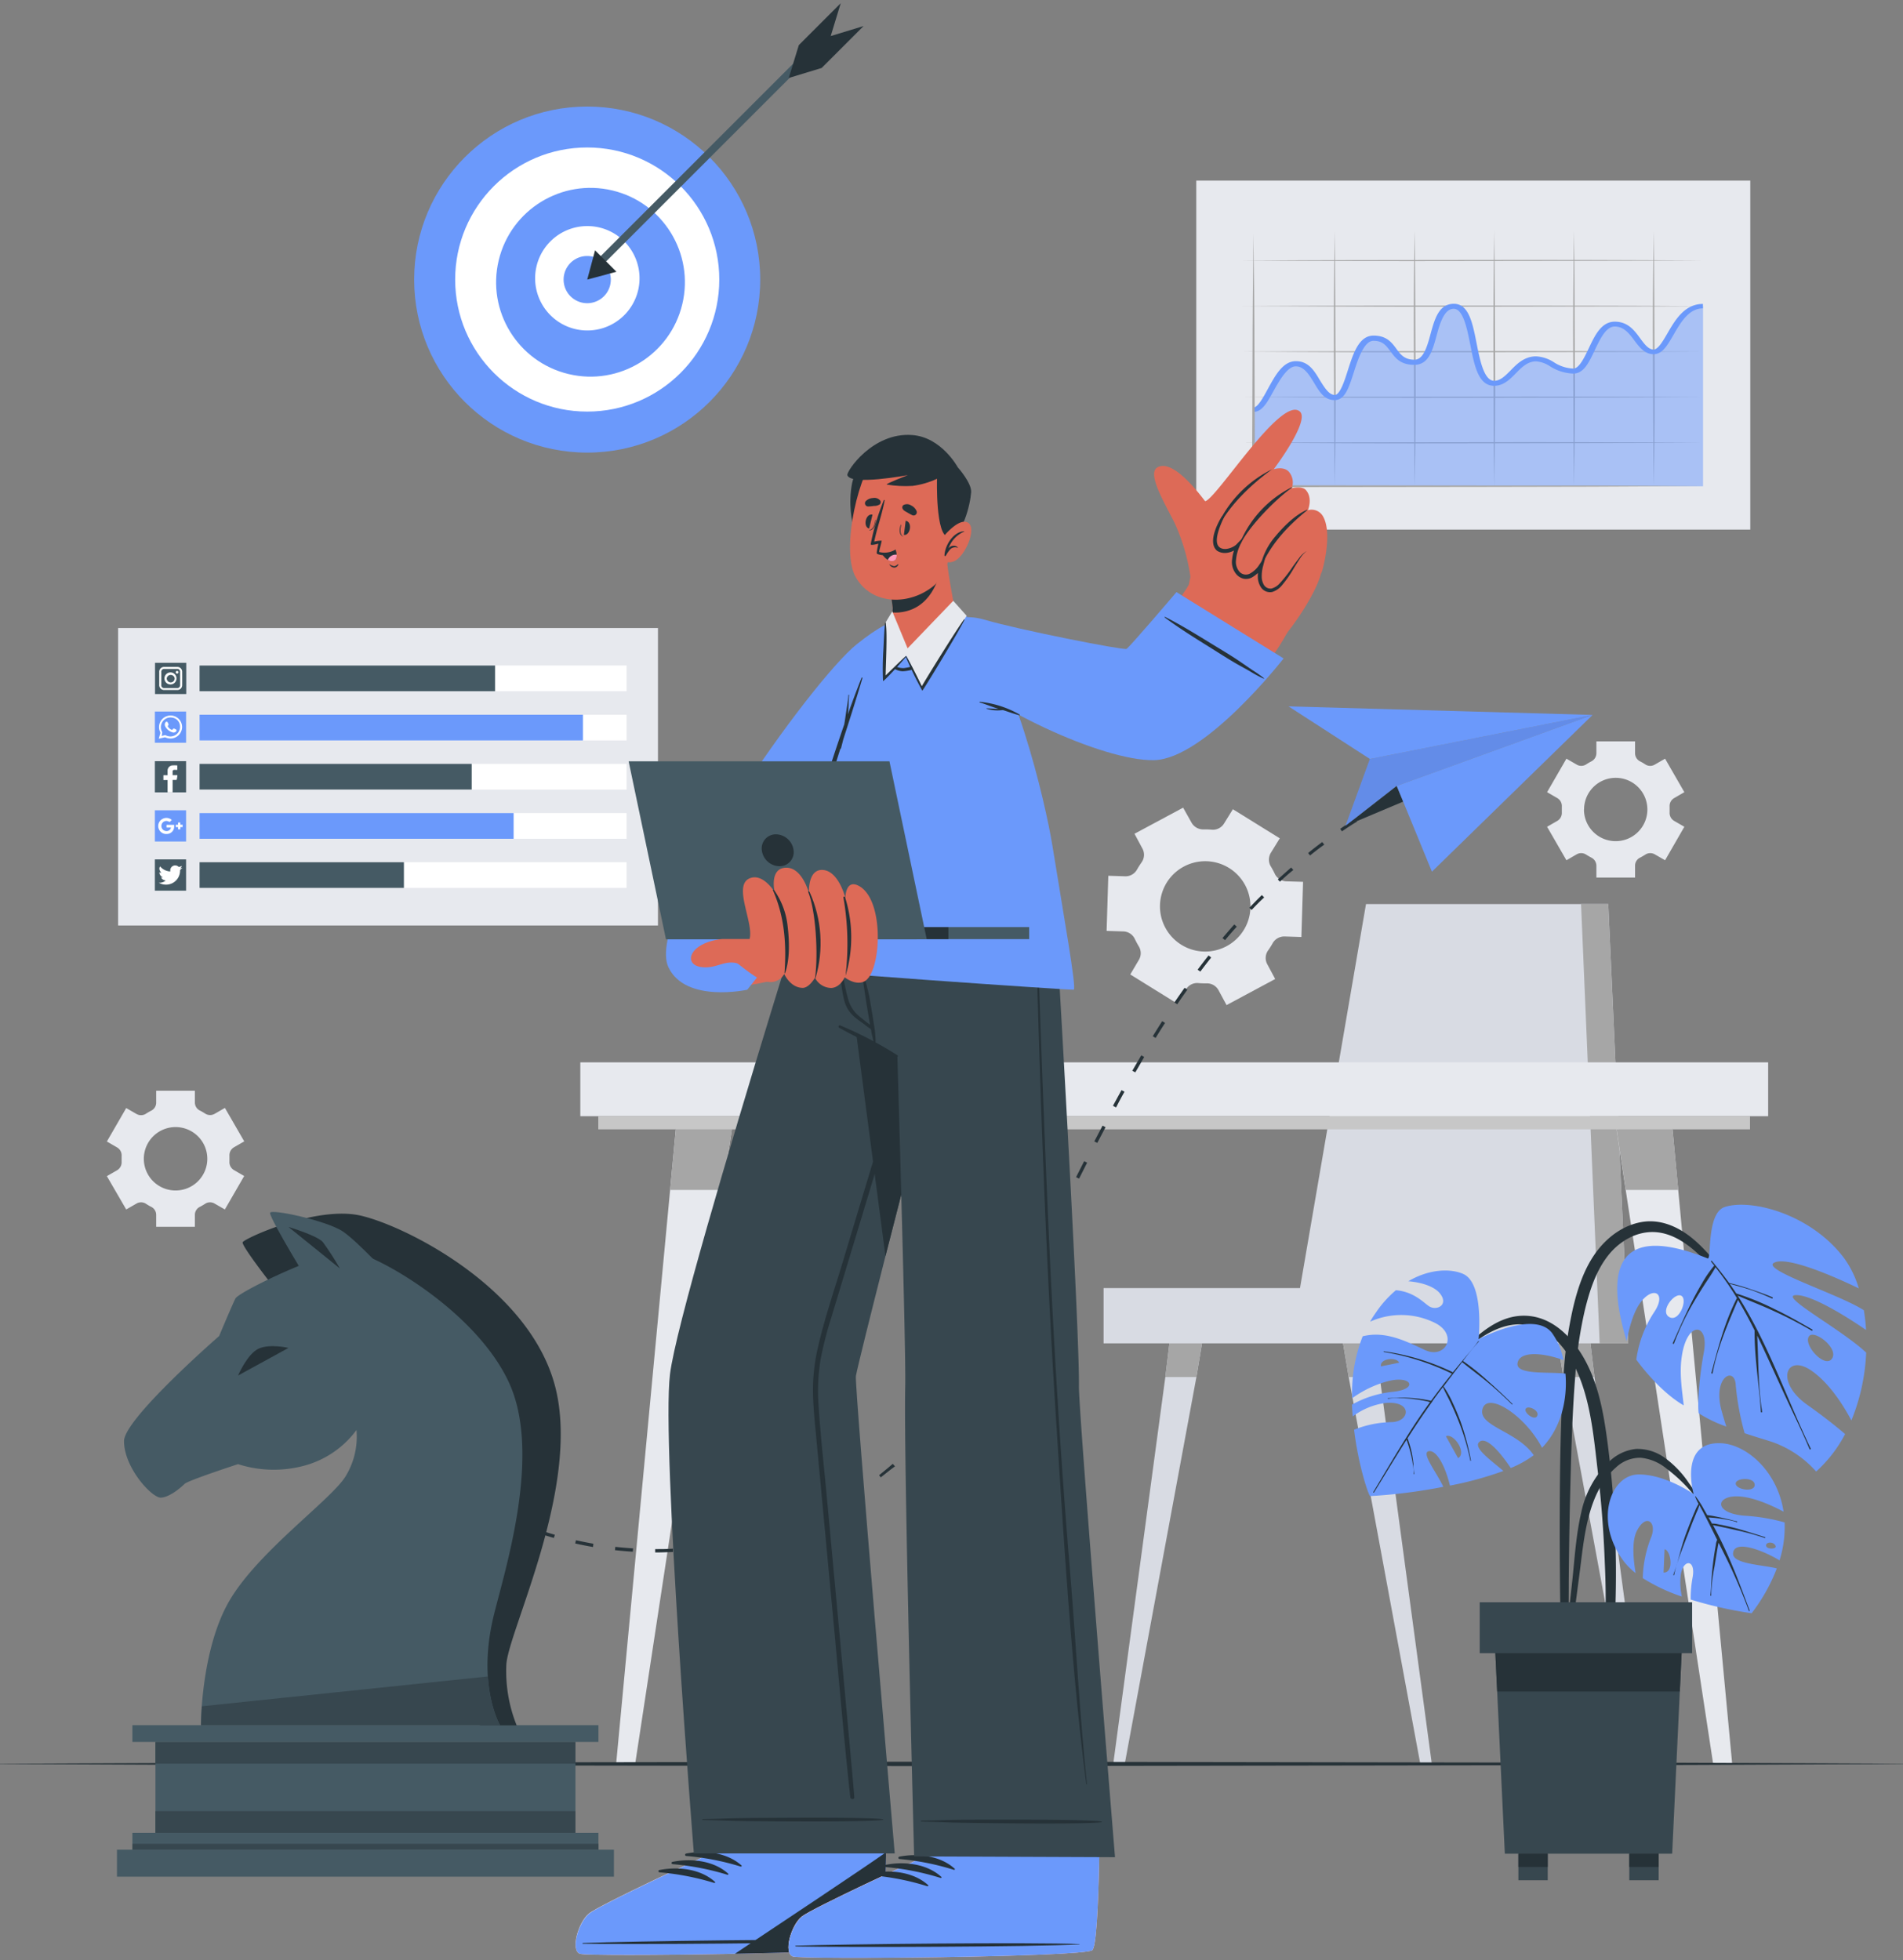 <svg xmlns="http://www.w3.org/2000/svg" width="232" height="239" viewBox="0 0 232 239"><rect x="0" y="0" width="232" height="239" fill="#808080" stroke="none"/><g><g><g><g><path fill="#d8dbe3" d="M147.144 160.16l-1.286 7.727-8.732 47.142h-1.406l6.348-47.142.939-7.727h4.137z"/></g><g><path fill="#a6a6a6" d="M143.01 160.16h4.137l-1.287 7.727h-3.79l.94-7.727z"/></g><g><path fill="#d8dbe3" d="M174.554 215.029h-1.406l-8.726-47.142-1.292-7.727h4.143l.934 7.727 6.347 47.142z"/></g><g><path fill="#a6a6a6" d="M167.273 160.16l.934 7.727h-3.785l-1.292-7.727h4.143z"/></g><g><path fill="#d8dbe3" d="M200.734 215.029h-1.406l-8.726-47.142-1.292-7.727h4.143l.934 7.727 6.347 47.142z"/></g><g><path fill="#a6a6a6" d="M194.387 167.887h-3.785l-1.292-7.727h4.143l.934 7.727z"/></g><g><path fill="#d8dbe3" d="M198.504 163.78H134.54v-6.738h23.946l8.047-46.822h29.533l2.438 53.56z"/></g><g><path fill="#a6a6a6" d="M198.506 163.78h-3.486l-2.27-53.56h3.318l2.438 53.56z"/></g><g><path fill="#e7e9ee" d="M142.067 113.102a5.501 5.501 0 0 1 2.261-7.453 5.521 5.521 0 0 1 7.466 2.256 5.501 5.501 0 0 1-2.26 7.453 5.514 5.514 0 0 1-7.467-2.256zm-4.274 5.703l5.718 3.546 1.086-1.749a1.59 1.59 0 0 1 1.504-.744c.331.027.668.038 1.004.033a1.591 1.591 0 0 1 1.45.836l.978 1.814 5.929-3.182-.972-1.814a1.59 1.59 0 0 1 .109-1.672c.196-.276.377-.563.543-.858a1.629 1.629 0 0 1 1.455-.842l2.058.065.206-6.727-2.063-.06a1.629 1.629 0 0 1-1.396-.94 8.361 8.361 0 0 0-.222-.44c-.082-.146-.158-.292-.245-.428a1.596 1.596 0 0 1 0-1.673l1.086-1.764-5.717-3.546-1.086 1.754c-.32.512-.903.799-1.504.738a10.235 10.235 0 0 0-1-.032 1.629 1.629 0 0 1-1.455-.831l-1.02-1.819-5.93 3.182.972 1.813a1.59 1.59 0 0 1-.109 1.673c-.19.277-.363.543-.543.852a1.596 1.596 0 0 1-1.45.847l-2.063-.065-.206 6.722 2.063.066c.602.026 1.138.39 1.385.939a11.6 11.6 0 0 0 .472.874 1.596 1.596 0 0 1 0 1.678z"/></g><g><path fill="#e7e9ee" d="M193.117 98.692a3.86 3.86 0 1 1 3.86 3.86 3.86 3.86 0 0 1-3.871-3.86zm-4.507 2.107l2.357 4.083 1.248-.722c.368-.21.822-.193 1.173.044.201.124.402.244.614.353.377.188.616.572.619.993v1.445h4.713v-1.445c-.004-.425.24-.813.624-.993.207-.11.413-.229.609-.353.35-.237.805-.253 1.172-.044l1.255.722 2.35-4.083-1.253-.722a1.124 1.124 0 0 1-.543-1.037v-.348-.347c-.03-.42.18-.822.543-1.037l1.254-.728-2.351-4.083-1.255.722c-.366.22-.827.205-1.178-.038a6.118 6.118 0 0 0-.608-.353 1.119 1.119 0 0 1-.619-.994V90.39h-4.713v1.444a1.119 1.119 0 0 1-.62.994 6.804 6.804 0 0 0-.607.353c-.35.24-.808.256-1.173.038l-1.254-.722-2.357 4.083 1.254.728c.362.215.572.616.543 1.037v.695c.028.42-.182.82-.543 1.037z"/></g><g><path fill="#e7e9ee" d="M17.534 141.282a3.87 3.87 0 0 1 6.604-2.74 3.864 3.864 0 0 1-2.74 6.6 3.865 3.865 0 0 1-3.864-3.86zm-4.504 2.112l2.357 4.062 1.248-.717c.366-.22.828-.205 1.179.038.195.125.396.245.608.353.382.182.624.57.619.994v1.444h4.718v-1.444a1.086 1.086 0 0 1 .62-.994c.211-.108.412-.228.608-.353a1.086 1.086 0 0 1 1.178-.038l1.249.717 2.356-4.078-1.254-.727a1.113 1.113 0 0 1-.543-1.038v-.347-.348c-.029-.42.181-.82.543-1.037l1.26-.727-2.357-4.078-1.254.722c-.368.21-.822.193-1.173-.043a6.805 6.805 0 0 0-.608-.353 1.086 1.086 0 0 1-.625-.978v-1.444h-4.718v1.444c.005.424-.237.812-.62.994a6.804 6.804 0 0 0-.607.353c-.351.236-.806.253-1.173.043l-1.254-.722-2.357 4.078 1.254.728c.363.215.573.616.543 1.037v.695a1.13 1.13 0 0 1-.543 1.042z"/></g><g><path fill="#e7e9ee" d="M89.221 137.69l-11.777 77.3H75.12l7.27-77.3h6.831z"/></g><g><path fill="#a6a6a6" d="M89.22 137.69l-1.124 7.385H81.7l.695-7.385h6.825z"/></g><g><path fill="#e7e9ee" d="M197.07 137.69l11.777 77.3h2.324l-7.27-77.3h-6.831z"/></g><g><path fill="#a6a6a6" d="M197.08 137.69l1.124 7.385h6.396l-.695-7.385h-6.825z"/></g><g><path fill="#e7e9ee" d="M70.75 129.52h144.81v6.565H70.75z"/></g><g><path fill="#c7c7c7" d="M72.94 136.08h140.41v1.607H72.94z"/></g></g><g><g><path fill="#263238" d="M-3.61 215.051l29.902-.13 29.903-.049 59.81-.092 59.81.092 29.902.044 29.902.135-29.902.13-29.903.05-59.81.092-59.81-.092-29.902-.05-29.902-.13z"/></g></g><g><g><path fill="#6b99fb" d="M71.585 55.18c11.65 0 21.095-9.445 21.095-21.095 0-11.65-9.445-21.095-21.095-21.095-11.65 0-21.095 9.445-21.095 21.095 0 11.65 9.445 21.095 21.095 21.095z"/></g><g><path fill="#fff" d="M71.59 50.18c8.891 0 16.1-7.209 16.1-16.1 0-8.892-7.209-16.1-16.1-16.1-8.892 0-16.1 7.208-16.1 16.1 0 8.891 7.208 16.1 16.1 16.1z"/></g><g transform="rotate(-76.59 72 34)"><path fill="#6b99fb" d="M71.596 45.592c6.354 0 11.506-5.152 11.506-11.506 0-6.355-5.152-11.506-11.506-11.506-6.355 0-11.506 5.151-11.506 11.506 0 6.354 5.151 11.506 11.506 11.506z"/></g><g transform="rotate(-77.08 71.5 34)"><path fill="#fff" d="M71.594 40.448a6.364 6.364 0 1 0 0-12.728 6.364 6.364 0 0 0 0 12.728z"/></g><g><path fill="#6b99fb" d="M74.466 34.088a2.878 2.878 0 1 1-5.756 0 2.878 2.878 0 0 1 5.756 0z"/></g><g transform="rotate(-45 86.5 18.5)"><path fill="#455a64" d="M67.82 18.118h38.552v.924H67.82z"/></g><g><path fill="#263238" d="M75.152 33.132l-3.562.955.956-3.567 2.606 2.612z"/></g><g><path fill="#263238" d="M105.282 3.176l-5.11 5.109-4.012 1.222 1.227-4.008 5.11-5.109-1.222 4.007 4.007-1.221z"/></g></g><g><g><path fill="#263238" d="M37.877 157.706c0-.37-.038-.739-.038-1.086h.407c0 .353 0 .711.038 1.086z"/></g><g><path fill="#263238" d="M167.714 98.733l-.213-.347a51.456 51.456 0 0 1 1.898-1.086l.197.353c-.638.315-1.271.679-1.893 1.048zm-4.093 2.65l-.236-.331a70.932 70.932 0 0 1 1.826-1.222l.225.342c-.62.359-1.228.771-1.826 1.179zm-3.888 2.938l-.257-.315c.546-.462 1.146-.912 1.72-1.347l.25.32c-.578.402-1.157.853-1.724 1.31zm-3.672 3.193l-.282-.296c.543-.492 1.086-.978 1.629-1.453l.266.303c-.565.442-1.103.928-1.624 1.414zm-3.451 3.448l-.3-.28a51.654 51.654 0 0 1 1.523-1.556l.289.286c-.524.476-1.027.994-1.523 1.518zm-3.256 3.665l-.319-.26c.473-.544.95-1.114 1.434-1.657l.308.266a53.77 53.77 0 0 0-1.407 1.618zm-3.015 3.833l-.333-.239c.437-.58.88-1.162 1.333-1.732l.322.25a65.34 65.34 0 0 0-1.306 1.689zm-2.818 3.981l-.344-.227c.41-.6.825-1.194 1.246-1.788l.333.238c-.404.556-.814 1.15-1.218 1.745zm-2.635 4.11l-.348-.218c.38-.613.76-1.227 1.151-1.835l.348.217a74.69 74.69 0 0 0-1.135 1.803zm-2.479 4.192l-.36-.201c.36-.63.726-1.255 1.093-1.88l.355.207c-.35.592-.689 1.217-1.072 1.841zm-2.362 4.267l-.36-.195c.344-.635.694-1.27 1.044-1.906l.36.196a46.602 46.602 0 0 0-1 1.867zm-2.275 4.334l-.36-.183 1.006-1.924.366.189zm-2.217 4.354l-.364-.184.983-1.944.363.184zm-2.17 4.367l-.366-.179.98-1.94.366.184zm-2.204 4.386l-.36-.184c.327-.647.655-1.293.99-1.939l.366.18zm-2.259 4.344l-.36-.195c.342-.638.681-1.278 1.017-1.923l.366.19c-.339.625-.678 1.282-1.023 1.906zm-2.356 4.295l-.361-.2c.36-.63.716-1.26 1.093-1.896l.361.196a64.66 64.66 0 0 0-1.093 1.878zm-83.697 1.472a21.81 21.81 0 0 1-.587-2.113l.4-.087c.154.68.346 1.374.55 2.075zm80.833 2.497c.388-.608.765-1.227 1.142-1.851l.35.211a105.64 105.64 0 0 1-1.142 1.857zm-78.86 1.998a28.53 28.53 0 0 1-.985-1.96l.372-.168c.295.64.618 1.292.968 1.933zm76.15 2.064a69.01 69.01 0 0 0 1.241-1.781l.344.222c-.399.609-.825 1.206-1.246 1.798zm-73.495 2.084a39.6 39.6 0 0 1-1.262-1.8l.344-.224c.393.594.814 1.195 1.251 1.778zm70.843 2.043l-.312-.261c.46-.543.918-1.113 1.36-1.689l.323.25a53.333 53.333 0 0 1-1.371 1.7zm-67.667 1.7c-.502-.544-.999-1.087-1.474-1.63l.311-.266c.47.543.961 1.086 1.458 1.629zm64.36 1.917l.013-.014.052.052zm-.224-.249a51.46 51.46 0 0 0 1.506-1.55l.3.27c-.562.498-1.066 1.023-1.569 1.515zm-60.49 1.736c-.543-.473-1.086-.956-1.629-1.445l.277-.298c.543.483 1.086.966 1.629 1.428zm57.043 1.78l.022-.016.043.055zm-.186-.276c.546-.446 1.125-.913 1.665-1.39l.273.31c-.604.433-1.165.9-1.73 1.34zm-52.95 1.45a47.935 47.935 0 0 1-1.795-1.26l.246-.326c.545.423 1.173.847 1.779 1.249zm49.102 1.628l.01-.006.028.044zm-.175-.31c.617-.368 1.233-.765 1.833-1.172l.23.337c-.64.372-1.26.766-1.877 1.139zm-44.719 1.217a36.145 36.145 0 0 1-1.909-1.086l.207-.347c.617.363 1.255.722 1.899 1.086zm40.534 1.341l.018-.007.02.045zm-.126-.336a30.783 30.783 0 0 0 1.964-.918l.185.364c-.68.285-1.34.597-2.005.883zm-35.955 1.075a31.136 31.136 0 0 1-2.013-.864l.17-.374c.654.304 1.33.592 1.995.863zm31.487 1.004l.023-.007.015.045zm-.087-.347a58.17 58.17 0 0 0 2.056-.717l.142.38c-.723.22-1.413.456-2.088.677zm-26.758.928c-.698-.2-1.402-.418-2.094-.651l.13-.386c.688.234 1.386.45 2.079.646zm22.105.68l.029-.006.01.043zm-.05-.36a57.017 57.017 0 0 0 2.117-.504l.104.39c-.732.167-1.443.338-2.142.468zm-17.286.783a52.725 52.725 0 0 1-2.172-.43l.092-.396c.706.158 1.417.299 2.123.424zm12.488.401l-.044-.407a49.154 49.154 0 0 0 2.164-.282l.06.402c-.723.097-1.457.19-2.18.271zm-7.64.169a48.103 48.103 0 0 1-2.172-.185l.044-.407c.71.081 1.438.141 2.171.19zm2.802.092h-.071v-.407h.076c.684 0 1.39 0 2.09-.055v.408c-.69.021-1.4.054-2.095.054z"/></g><g><path fill="#263238" d="M172.085 96.287l-.185-.364.977-.483.18.364z"/></g><g><path fill="#6b99fb" d="M167.006 92.53l-2.976 8.167 6.25-4.876 23.88-8.661-27.154 5.37z"/></g><g opacity=".1"><path fill="#17153e" d="M167.006 92.53l-2.976 8.167 6.25-4.876 23.88-8.661-27.154 5.37z"/></g><g><path fill="#263238" d="M171.078 97.726l-7.048 2.97 6.25-4.876.798 1.906z"/></g><g><path fill="#6b99fb" d="M170.28 95.82l23.88-8.66-19.59 19.113-4.29-10.452z"/></g><g><path fill="#6b99fb" d="M167.01 92.533l-9.92-6.413 37.075 1.043-27.155 5.37z"/></g></g><g><g><path fill="#455a64" d="M16.14 210.33h56.818v2.047H16.14z"/></g><g><path fill="#455a64" d="M16.14 223.46h56.818v2.047H16.14z"/></g><g><path fill="#37474f" d="M16.14 224.79h56.818v.711H16.14z"/></g><g><path fill="#455a64" d="M14.26 225.51h60.586v3.29H14.26z"/></g><g><path fill="#455a64" d="M18.95 212.38h51.204v11.077H18.95z"/></g><g><path fill="#37474f" d="M18.95 212.38h51.204v2.65H18.95z"/></g><g><path fill="#37474f" d="M18.95 220.81h51.204v2.65H18.95z"/></g><g><path fill="#263238" d="M32.923 156.344s-3.475-4.453-3.34-4.887c.137-.435 8.938-4.48 14.357-3.258 5.42 1.222 20.764 8.845 23.789 21.035 3.024 12.19-5.778 29.658-6 33.72a17.745 17.745 0 0 0 1.26 7.406h-4.47s-2.389-4.561-.9-11.403c1.487-6.841 5.37-19.726 3.654-26.769-1.716-7.042-13.358-16.43-16.833-17.696-3.475-1.265-11.517 1.852-11.517 1.852z"/></g><g><path fill="#455a64" d="M60.959 210.336H24.492s0-9.448 3.61-15.404c3.612-5.957 12.272-12.098 14.02-14.927a9.23 9.23 0 0 0 1.336-5.658 11.69 11.69 0 0 1-6.695 4.431 14.259 14.259 0 0 1-7.743-.272s-6.097 1.988-6.515 2.406c-.418.418-1.803 1.629-2.89 1.678-1.085.049-4.495-3.638-4.495-6.896 0-2.715 11.593-12.804 11.593-12.804s1.564-3.736 1.987-4.577c.424-.842 11.131-5.973 13.96-5.778 2.83.196 15.253 7.06 19.385 16.013 3.97 8.606-.32 22.306-1.808 28.235-2.167 8.71.722 13.553.722 13.553z"/></g><g><path fill="#263238" d="M29.02 167.704l6.147-3.366s-2.254-.543-3.633.086c-1.38.63-2.514 3.28-2.514 3.28z"/></g><g><path fill="#455a64" d="M38.03 157.005s-5.028-8.199-5.11-9.116c-.049-.587 6.994.95 8.889 2.258 1.895 1.309 5.555 5.332 5.555 5.332z"/></g><g><path fill="#263238" d="M35.17 149.59s3.502 1.043 4.192 1.846c.75 1.03 1.44 2.1 2.069 3.21"/></g><g><path fill="#37474f" d="M24.603 208.028l34.882-3.638c.244 3.866 1.482 5.946 1.482 5.946H24.5z"/></g></g><g><g><path fill="#e7e9ee" d="M145.84 22.02h67.542v42.548H145.84z"/></g><g><path fill="#a6a6a6" d="M151.4 31.76c9.372-.06 18.744-.043 28.11-.065 9.367-.021 18.744 0 28.11.066-9.366.06-18.738.043-28.11.065-9.372.021-18.738.01-28.11-.065z"/></g><g><path fill="#a6a6a6" d="M151.4 37.309c9.372-.049 18.744-.049 28.127-.049s18.744 0 28.11.065c-9.366.06-18.738.044-28.11.07-9.372.028-18.755-.026-28.127-.086z"/></g><g><path fill="#a6a6a6" d="M151.4 42.868c9.372-.06 18.744-.043 28.11-.065 9.367-.021 18.744 0 28.11.065-9.366.06-18.738.044-28.11.071-9.372.027-18.738-.01-28.11-.07z"/></g><g><path fill="#a6a6a6" d="M151.4 48.418c9.372-.06 18.744-.043 28.11-.065 9.367-.022 18.744 0 28.11.065-9.366.06-18.738.044-28.11.07-9.372.028-18.738-.01-28.11-.07z"/></g><g><path fill="#a6a6a6" d="M151.4 53.978c9.372-.06 18.744-.043 28.11-.065 9.367-.021 18.744 0 28.11.065-9.366.06-18.738.044-28.11.071-9.372.027-18.738-.01-28.11-.07z"/></g><g><path fill="#a6a6a6" d="M162.723 28.15c.082 5.19.06 10.382.092 15.573.033 5.19 0 10.376-.092 15.567-.081-5.19-.065-10.382-.098-15.567-.032-5.186.017-10.382.098-15.573z"/></g><g><path fill="#a6a6a6" d="M172.47 28.15c.087 5.19.065 10.382.098 15.573.032 5.19 0 10.376-.098 15.567-.081-5.19-.06-10.382-.092-15.567a572.775 572.775 0 0 1 .092-15.573z"/></g><g><path fill="#a6a6a6" d="M182.17 28.15c.08 5.19.06 10.382.097 15.573.038 5.19 0 10.376-.098 15.567-.081-5.19-.065-10.382-.097-15.567-.033-5.186.016-10.382.097-15.573z"/></g><g><path fill="#a6a6a6" d="M191.888 28.15c.087 5.19.065 10.382.098 15.573.032 5.19 0 10.376-.098 15.567-.081-5.19-.06-10.382-.092-15.567-.033-5.186.01-10.382.092-15.573z"/></g><g><path fill="#a6a6a6" d="M201.61 28.15c.082 5.19.06 10.382.098 15.573.038 5.19 0 10.376-.098 15.567-.081-5.19-.06-10.382-.097-15.567-.038-5.186.016-10.382.097-15.573z"/></g><g opacity=".5"><path fill="#6b99fb" d="M152.82 49.945c1.716 0 2.715-5.641 5.17-5.641 2.454 0 2.687 4.115 4.734 4.115s1.982-7.232 4.735-7.232 2.107 2.937 4.985 2.937c2.877 0 1.791-6.814 4.8-6.814 3.008 0 1.791 9.388 4.924 9.388 1.982 0 2.748-2.98 5.115-2.98 1.57 0 2.493 1.487 4.54 1.487s2.497-5.734 5.055-5.734c2.557 0 2.85 3.394 4.735 3.394 1.884 0 2.557-5.555 6.01-5.555v21.975H152.82z"/></g><g><path fill="#6b99fb" d="M152.82 50.218v-.543c.543 0 1.233-1.32 1.76-2.28.895-1.63 1.824-3.361 3.41-3.361 1.585 0 2.28 1.249 2.942 2.356.543.864 1.086 1.76 1.792 1.76.64 0 1.195-1.738 1.596-3.003.668-2.08 1.352-4.23 3.139-4.23 1.59 0 2.215.847 2.764 1.59.548.745.999 1.347 2.22 1.347 1.087 0 1.543-1.59 1.96-3.133.495-1.808 1.005-3.681 2.84-3.681 1.836 0 2.287 2.357 2.78 4.854.402 2.02.897 4.534 2.145 4.534.744 0 1.358-.624 2.004-1.276.782-.803 1.678-1.705 3.111-1.705a4.43 4.43 0 0 1 2.172.728 4.68 4.68 0 0 0 2.351.76c.712 0 1.358-1.363 1.88-2.46.765-1.629 1.558-3.258 3.176-3.258s2.405 1.086 3.106 2.042c.51.695.993 1.352 1.628 1.352.543 0 1.157-1.053 1.695-1.987.923-1.591 2.074-3.568 4.316-3.568v.543c-1.726 0-2.715 1.716-3.605 3.258-.755 1.298-1.347 2.324-2.406 2.324-1.058 0-1.688-.798-2.313-1.629-.624-.83-1.276-1.743-2.421-1.743-1.086 0-1.798 1.542-2.45 2.905-.716 1.52-1.34 2.83-2.606 2.83a5.571 5.571 0 0 1-2.823-.875c-.51-.35-1.1-.56-1.716-.614-1.032 0-1.77.744-2.481 1.472-.712.727-1.488 1.51-2.634 1.51-1.917 0-2.4-2.433-2.905-5.002-.385-1.954-.869-4.387-2.02-4.387-1.15 0-1.672 1.721-2.085 3.258-.5 1.835-.972 3.573-2.715 3.573-1.743 0-2.33-.874-2.9-1.629-.57-.755-.96-1.298-2.084-1.298s-1.847 2.112-2.384 3.801c-.614 1.917-1.086 3.426-2.351 3.426s-1.846-1.015-2.498-2.09c-.603-.994-1.222-2.025-2.237-2.025-1.015 0-1.966 1.672-2.715 3.013-.76 1.38-1.39 2.541-2.438 2.541z"/></g><g><path fill="#a6a6a6" d="M152.82 28.48c.059 5.137.113 10.268.119 15.405l.06 15.399-.18-.125 27.405.032h13.7l13.699.07-13.7.071-13.7.028-27.404.032h-.179v-.13l.06-15.4c.005-5.114.054-10.245.12-15.382z"/></g></g><g><g><path fill="#e7e9ee" d="M14.4 76.57h65.815v36.266H14.4z"/></g><g><path fill="#fff" d="M24.33 81.14h52.056v3.133H24.33z"/></g><g><path fill="#455a64" d="M24.33 81.14h36.027v3.133H24.33z"/></g><g><path fill="#fff" d="M24.33 87.14h52.056v3.133H24.33z"/></g><g><path fill="#6b99fb" d="M24.33 87.14h46.735v3.133H24.33z"/></g><g><path fill="#fff" d="M24.33 93.13h52.056v3.133H24.33z"/></g><g><path fill="#455a64" d="M24.33 93.13h33.176v3.133H24.33z"/></g><g><path fill="#fff" d="M24.33 99.13h52.056v3.133H24.33z"/></g><g><path fill="#6b99fb" d="M24.33 99.13h38.286v3.133H24.33z"/></g><g><path fill="#fff" d="M24.33 105.12h52.056v3.133H24.33z"/></g><g><path fill="#455a64" d="M24.33 105.12h24.912v3.133H24.33z"/></g><g><path fill="#455a64" d="M18.88 92.8h3.806v3.806H18.88z"/></g><g><path fill="#fff" d="M20.43 95.101h-.51v-.586h.51V94.4v-.462a.64.64 0 0 1 .543-.619c.214-.013.428-.013.641 0v.543h-.206a1.255 1.255 0 0 0-.201 0 .185.185 0 0 0-.163.185v.461h.58c0 .19-.048.37-.075.543 0 0-.049.038-.07.038h-.435v1.504h-.614z"/></g><g><path fill="#6b99fb" d="M18.88 98.79h3.806v3.806H18.88z"/></g><g><path fill="#fff" d="M20.844 100.895h-.543v-.331h.934v.195a.901.901 0 0 1-.874.918.977.977 0 0 1-.543-1.841 1 1 0 0 1 1.124.13c-.076.076-.152.158-.228.228-.076.07-.044 0-.065 0a1.96 1.96 0 0 0-.25-.092.597.597 0 0 0-.711.483.608.608 0 0 0 .483.722.543.543 0 0 0 .673-.412z"/></g><g><path fill="#fff" d="M22.26 100.551v.283h-.27v.277h-.283v-.272h-.277v-.282h.277v-.277h.277v.271z"/></g><g><path fill="#455a64" d="M18.88 104.78h3.806v3.806H18.88z"/></g><g><path fill="#fff" d="M19.35 107.626c.304.012.603-.08.847-.26-.353-.104-.494-.212-.543-.413h.234a.635.635 0 0 1-.457-.592l.24.06c-.256-.315-.305-.543-.153-.793.309.37.757.594 1.238.619a.543.543 0 0 0 0-.098.603.603 0 0 1 .994-.494.136.136 0 0 0 .136.027l.293-.109a.592.592 0 0 1-.234.294l.294-.076c-.076.076-.147.152-.228.222a.163.163 0 0 0-.06.13 1.705 1.705 0 0 1-1.548 1.706 1.77 1.77 0 0 1-1.01-.207z"/></g><g><path fill="#455a64" d="M18.9 80.81h3.806v3.806H18.9z"/></g><g><path fill="#fff" d="M21.864 83.785a.336.336 0 0 1-.275.099h-1.552a.336.336 0 0 1-.375-.377v-1.57a.344.344 0 0 1 .374-.382h1.548a.341.341 0 0 1 .375.376v.791c0 .245.005.535 0 .785a.339.339 0 0 1-.095.278zm.344-1.839a.586.586 0 0 0-.613-.635h-1.57a.586.586 0 0 0-.613.619V83.477a.597.597 0 0 0 .625.646h1.552a.592.592 0 0 0 .62-.63c.003-.524.003-1.04 0-1.547z"/></g><g><path fill="#fff" d="M20.805 83.198a.49.49 0 0 1-.478-.485.49.49 0 0 1 .972 0 .492.492 0 0 1-.505.485zm0-1.218a.733.733 0 1 0-.044 1.466.733.733 0 0 0 .044-1.466z"/></g><g><path fill="#fff" d="M21.76 81.956a.168.168 0 0 1-.337 0 .168.168 0 0 1 .18-.157.163.163 0 0 1 .157.157z"/></g><g><path fill="#6b99fb" d="M18.88 86.75h3.806v3.806H18.88z"/></g><g><path fill="#fff" d="M19.692 89.732l.012-.003-.001.003zm.012-.003c.028-.119.05-.24.064-.36a.196.196 0 0 0 0-.136 1.178 1.178 0 0 1 1.287-1.733c.46.085.815.455.88.918a1.173 1.173 0 0 1-1.173 1.368 1.308 1.308 0 0 1-.57-.146.152.152 0 0 0-.12 0c-.116.021-.232.058-.368.09zm.33.177a.195.195 0 0 1 .136 0c.22.097.46.142.7.13a1.423 1.423 0 0 0 1.33-1.357 1.406 1.406 0 1 0-2.67.58.272.272 0 0 1 0 .185c-.06.201-.115.402-.18.62z"/></g><g><path fill="#fff" d="M20.171 88.076c.098-.13.223-.109.294.038.022.044.04.089.054.136.05.072.032.17-.038.222a.092.092 0 0 0 0 .136c.105.16.254.286.429.364a.098.098 0 0 0 .13-.033c.125-.146.125-.146.299-.065l.06.033a.157.157 0 0 1 .043.288.386.386 0 0 1-.39.097 1.439 1.439 0 0 1-.859-.651.543.543 0 0 1-.103-.315.456.456 0 0 1 .081-.25z"/></g></g><g><g><path fill="#dd6a57" d="M70.724 238.204c1.189.385 35.201-.06 36.483-.896.494-.31.717-5.272.82-11.272v-.185c0-1.238.038-2.514.038-3.8v-.544l-1.63-17.647-22.75.228 2.242 17.479v.695l.136 3.616v.37s-12.945 5.972-14.259 7.058c-1.314 1.086-2.275 4.518-1.08 4.898z"/></g><g><path fill="#e7e9ee" d="M70.719 238.207c1.19.385 35.202-.06 36.483-.896.494-.31.717-5.272.82-11.272v-.185c0-1.238.038-2.514.038-3.801v-.543l-22.16.06v.695l.137 3.616v.37s-12.945 5.972-14.26 7.058c-1.313 1.086-2.253 4.518-1.058 4.898z"/></g><g><path fill="#6b99fb" d="M70.716 238.198c.614.2 9.855.179 18.885 0a512.63 512.63 0 0 0 5.343-.125c6.44-.174 11.767-.44 12.26-.76.495-.32.712-5.132.81-11.023v-.25-.19h-.027l-21.915.038v.375s-12.94 5.973-14.254 7.058c-1.314 1.086-2.291 4.496-1.102 4.877z"/></g><g><path fill="#263238" d="M71.094 236.886c5.728-.217 28.865-.543 34.544-.32.05 0 .05.032 0 .038-5.674.337-28.81.478-34.544.375-.125 0-.125-.087 0-.093z"/></g><g><path fill="#263238" d="M83.634 225.988c2.248-.45 5.011-.136 6.76 1.444.065.065 0 .158-.098.136a31.406 31.406 0 0 0-6.651-1.292.147.147 0 0 1-.011-.288z"/></g><g><path fill="#263238" d="M82.016 226.989c2.253-.451 5.017-.142 6.76 1.444.065.06 0 .157-.092.136a31.895 31.895 0 0 0-6.652-1.293.144.144 0 1 1-.016-.287z"/></g><g><path fill="#263238" d="M80.406 227.989c2.248-.451 5.012-.142 6.755 1.444.07.06 0 .152-.093.13a32.102 32.102 0 0 0-6.651-1.292.141.141 0 1 1-.011-.282z"/></g><g><path fill="#263238" d="M89.6 238.198c1.819-.033 3.622-.077 5.343-.125 6.44-.174 11.766-.44 12.26-.76.495-.32.712-5.132.81-11.023v-.25-.19h-.027c-2.992 2.107-13.575 9.15-18.386 12.348z"/></g><g><path fill="#37474f" d="M84.59 225.97h24.489s-4.93-57.21-4.735-58.208c.244-1.276 1.689-7.06 3.61-14.634.609-2.367 1.255-4.887 1.934-7.537 1.824-7.118 3.839-14.894 5.592-21.665 2.634-10.137 4.686-18.016 4.686-18.016H99.408s-2.41 7.667-5.468 17.658c-4.968 16.219-11.603 38.552-12.26 43.982-1.06 8.731 2.91 58.42 2.91 58.42z"/></g><g><path fill="#263238" d="M85.664 221.782c3.741-.076 2.666-.108 6.408-.14 1.835 0 13.862-.126 15.572.157a.038.038 0 1 1 0 .076c-1.71.282-13.737.179-15.572.162-3.742-.038-2.667-.065-6.408-.146a.054.054 0 1 1 0-.109z"/></g><g><path fill="#263238" d="M99.713 164.29c.803-3.54 2.003-7.01 3.046-10.485a5886.405 5886.405 0 0 1 6.407-21.176c1.086-3.53 2.172-7.056 3.258-10.578.547-1.78 1.09-3.56 1.629-5.337.543-1.738 1.167-3.46 1.656-5.213.201-.717.31-.326.054.581-.543 1.83-1.026 3.654-1.558 5.479-1.053 3.62-2.114 7.227-3.182 10.821-2.11 7.16-4.251 14.324-6.423 21.492l-3.258 10.778a44.15 44.15 0 0 0-1.325 5.213 24.266 24.266 0 0 0-.217 5.576c.239 3.747.673 7.488 1.015 11.23l1.043 11.24c.69 7.452 1.375 14.91 2.052 22.37.087.945.168 1.89.239 2.835.027.314-.456.293-.489 0-.803-7.374-1.422-14.77-2.117-22.154-.695-7.385-1.374-14.694-2.064-22.046-.174-1.84-.369-3.692-.369-5.543.011-1.712.214-3.416.603-5.083z"/></g><g><path fill="#263238" d="M101.76 105.91c1.444 11.148 4.192 32.036 6.19 47.24 4.686-18.375 12.212-47.24 12.212-47.24z"/></g><g><path fill="#dd6a57" d="M96.66 238.533c1.194.39 35.202.07 36.488-.76.495-.31.739-5.267.858-11.267v-.19c.028-1.238.05-2.51.055-3.801v-.543c.081-8.656-.543-17.642-.543-17.642l-22.23.147.619 17.478v.69l.125 3.622v.369s-12.961 5.973-14.28 7.01c-1.32 1.037-2.281 4.49-1.092 4.887z"/></g><g><path fill="#e7e9ee" d="M96.66 238.531c1.194.391 35.202.07 36.488-.76.495-.31.739-5.267.858-11.267v-.19c.028-1.238.05-2.509.055-3.801v-.543h-22.154v.69l.125 3.621v.37s-12.961 5.972-14.28 7.01c-1.32 1.037-2.281 4.474-1.092 4.87z"/></g><g><path fill="#6b99fb" d="M96.663 238.535c1.195.391 35.202.07 36.489-.76.494-.31.738-5.267.858-11.267v-.19l-21.948-.038v.37s-12.96 5.972-14.28 7.01c-1.32 1.036-2.308 4.479-1.119 4.875z"/></g><g><path fill="#263238" d="M97.04 237.215c5.734-.195 28.87-.44 34.55-.195.043 0 .043.032 0 .038-5.68.315-28.816.369-34.55.25-.12-.006-.12-.093 0-.093z"/></g><g><path fill="#263238" d="M109.634 226.36c2.248-.44 5.011-.12 6.749 1.471.07.06 0 .158-.092.136a31.493 31.493 0 0 0-6.646-1.32.147.147 0 0 1-.011-.287z"/></g><g><path fill="#263238" d="M108.003 227.353c2.254-.445 5.017-.125 6.755 1.472.07.06 0 .152-.092.13a31.814 31.814 0 0 0-6.646-1.32.141.141 0 0 1-.017-.282z"/></g><g><path fill="#263238" d="M106.394 228.36c2.253-.44 5.017-.12 6.754 1.471.066.06 0 .158-.097.136a31.4 31.4 0 0 0-6.646-1.32.147.147 0 0 1-.011-.287z"/></g><g><path fill="#37474f" d="M100.08 105.91s.478 9.931 2.753 17.8c.18.65.38 1.291.592 1.905 2.08.84 4.08 1.87 5.973 3.073 0 0 .239 7.993.477 16.903.267 9.964.543 21.074.484 23.43-.207 8.818 1.086 57.307 1.086 57.307l24.488.098s-4.425-54.147-4.398-57.378c.05-5.19-1.184-28.143-2.134-44.877a3380.937 3380.937 0 0 0-1.086-18.261z"/></g><g><path fill="#263238" d="M112.314 221.971c3.741-.065 2.666-.097 6.408-.12 1.83 0 13.862-.064 15.572.229.033 0 .033.07 0 .076-1.715.277-13.743.12-15.572.092-3.742-.049-2.672-.076-6.408-.168a.054.054 0 1 1 0-.109z"/></g><g><path fill="#263238" d="M126.32 109.452c.45 13.661.928 27.323 1.541 40.979.614 13.656 1.44 27.404 2.585 41.071.64 7.64 1.243 18.38 2.069 25.998a.043.043 0 0 1-.082 0c-1.78-13.574-2.774-30.31-3.654-43.943-.88-13.635-1.471-27.296-1.933-40.953-.266-7.726-.467-15.453-.695-23.18-.016-.081.168-.07.168.028z"/></g><g><path fill="#263238" d="M102.43 125.016a45.47 45.47 0 0 1 7.005 3.665.081.081 0 0 1-.076.141c-2.362-1.145-4.773-2.248-7.06-3.524a.157.157 0 0 1 .131-.282z"/></g><g><path fill="#263238" d="M102.27 116.595c.162.87.374 1.733.542 2.596.169.863.31 1.629.543 2.443a4.197 4.197 0 0 0 1.14 2.047c.32.294.668.543 1.01.831.18.147.38.282.57.435-.027-.12-.043-.234-.065-.353-.06-.332-.114-.657-.168-.989-.125-.733-.244-1.471-.353-2.204-.222-1.445-.423-2.905-.727-4.344a.049.049 0 0 1 .092 0c.358 1.417.755 2.818 1.086 4.246.152.7.7 4.16.727 4.41.028.249.044.504.055.76.03.257.03.518 0 .776 0 .06-.093.049-.12 0a3.036 3.036 0 0 1-.217-.75c-.065-.25-.12-.5-.163-.749 0-.092-.032-.184-.043-.277-.342-.206-.657-.483-.978-.711-.32-.228-.69-.494-1.015-.766a3.888 3.888 0 0 1-1.243-1.944 14.167 14.167 0 0 1-.408-2.481c-.108-.988-.19-1.977-.325-2.954-.038-.06.048-.081.06-.022z"/></g><g><path fill="#dd6a57" d="M109.712 78.648c-.924 3.8-10.942 24.25-10.86 25.52 0 .304 6.06 4.344 6.206 4.838.603 1.95-9.34 10.186-11.517 10.675-6.396 1.444-11.983 1.146-11.87-4.105.18-8.237 14.661-28.637 22.079-35.837 4.876-4.751 6.874-4.816 5.962-1.091z"/></g><g><path fill="#6b99fb" d="M91.1 120.666l11.767-14.758s-3.513-1.27-3.589-2.09c-.076-.82 8.433-18.326 10.273-23.474 1.841-5.147.413-6.212-5.104-1.797-5.516 4.414-25.987 33.019-22.952 39.388 2.09 4.393 9.606 2.731 9.606 2.731z"/></g><g><path fill="#263238" d="M99.278 103.913c-.521.13-1.029.312-1.514.543-.493.217-.981.44-1.467.668-.96.445-1.916.907-2.845 1.417-.928.51-1.83 1.053-2.715 1.629l-.63.391-.25.087c-.352.125-.705.26-1.042.418-.657.307-1.294.657-1.906 1.048-.043.027 0 .092.044.07.637-.359 1.3-.67 1.982-.933l.271-.098c-.358.239-.706.489-1.042.755a27.15 27.15 0 0 0-2.569 2.253c-.038.038 0 .092.06.054 1.455-1.411 3.296-2.432 5.05-3.426 1.754-.994 3.594-2.14 5.43-3.155.543-.293 1.048-.57 1.585-.836a16.927 16.927 0 0 0 1.602-.798.049.049 0 0 0-.044-.087z"/></g><g><path fill="#6b99fb" d="M130.913 120.662c-.087.087-35.967-2.368-36.271-2.764-.418-.543 10.458-38.834 14.487-43.374.858-.972 5.907-2.003 8.606.543 5.723 5.43 9.736 22.86 10.577 28.094 1.396 8.64 2.922 17.18 2.601 17.5z"/></g><g><path fill="#263238" d="M105.142 82.672c0-.06-.081-.103-.103-.043-.592 1.476-1.14 2.97-1.678 4.463a12.8 12.8 0 0 0 .065-.64c.044-.571.038-1.141.087-1.706 0-.054-.081-.054-.081 0-.033.587-.141 1.162-.228 1.743-.087.581-.147 1.043-.234 1.564l-.049.277a283.115 283.115 0 0 0-2.481 7.52 335.222 335.222 0 0 0-3.937 13.537 164.508 164.508 0 0 0-1.873 7.716.043.043 0 0 0 .081 0c1.33-4.485 2.618-8.987 3.943-13.472a622.732 622.732 0 0 1 3.8-12.353.049.049 0 0 0 .071-.027l.277-1.086c.793-2.47 1.596-4.974 2.34-7.493z"/></g><g><path fill="#263238" d="M108.21 76.121c-.212 1.629-.597 5.386 1.971 5.332a5.43 5.43 0 0 0 2.84-1.178 13.857 13.857 0 0 0 2.319-2.047c.81-.831 1.549-1.728 2.21-2.683 0-.038.092 0 .06.05-.674.955-1.25 1.954-2.015 2.84a12.608 12.608 0 0 1-2.503 2.274 5.43 5.43 0 0 1-3.02 1.13 2.063 2.063 0 0 1-1.987-1.694 9.176 9.176 0 0 1 .125-4.024z"/></g><g><path fill="#dd6a57" d="M120.095 83.024c8.731 6.515 18.874 10.029 23.066 8.389 3.258-1.282 13.808-10.941 15.535-18.75.38-1.72-12.853-3.258-13.374-2.101-1.526 3.323-7.493 9.095-8.101 9.008-.793-.108-9.823-2.041-16.952-3.72-8.612-2.025-4.947 3.622-.174 7.174z"/></g><g><path fill="#dd6a57" d="M161.066 69.866c-.69 2.797-4.344 7.971-5.707 8.878-1.363.907-10.355-5.012-10.485-6.684-.13-1.673 2.932-10.92 5.267-12.706 2.335-1.786 11.663 7.613 10.925 10.512z"/></g><g><path fill="#dd6a57" d="M145.139 70.395a23.946 23.946 0 0 0-1.955-6.668c-1.249-2.482-3.383-6.027-2.074-6.75 2.688-1.482 8.009 7.358 8.009 7.358s1.721 4.279-.815 5.973a3.03 3.03 0 0 1-3.165.087z"/></g><g><path fill="#dd6a57" d="M147.125 62.833c1.086 1.048 1.911.087 1.911.087s-1.629 2.476-.575 3.8c1.053 1.325 2.715-.445 2.845-.543-.087.13-1.52 2.444-.331 3.666 1.189 1.221 2.655-.75 2.747-.88-.043.152-.543 2.14.543 2.856 1.917 1.244 3.361-3.8 5.012-4.632 0 0 1.727 2.64 1.792 2.715.065.076 1.471-4.772.228-6.939a1.596 1.596 0 0 0-1.852-.755s.647-1.488-.26-2.481c-.473-.505-1.7-.207-1.7-.207a2.004 2.004 0 0 0-.396-2.047c-.684-.662-1.808-.26-1.808-.26s4.517-5.973 3.165-7.06c-2.335-1.905-10.246 10.86-11.57 10.97-.63.026-.234 1.248.249 1.71z"/></g><g><path fill="#263238" d="M155.094 57.21a14.243 14.243 0 0 0-6.146 5.81c-.044.081 0 .505.054.418 1.336-2.232 3.714-4.523 6.092-6.228z"/></g><g><path fill="#263238" d="M157.523 59.446s0-.06-.032-.043a13.303 13.303 0 0 0-6.31 6.75c-.038.102.027.238.082.124.928-1.955 4.094-5.305 6.26-6.83z"/></g><g><path fill="#263238" d="M153.71 69.177c1.233-2.857 3.258-5.028 5.648-6.961.032 0 0-.066-.038-.055-1.434.63-2.83 2.02-3.801 3.193a8.183 8.183 0 0 0-1.88 3.8c-.037.033.044.11.072.023z"/></g><g><path fill="#263238" d="M148.99 62.92c-.055.098.282.038.233.136-.516 1.086-1.341 3.051-.543 3.67.63.489 1.727 0 2.074-.369l.87-.901-.506 1.15a5.153 5.153 0 0 0-.429 1.63c-.078.516.066 1.04.397 1.444.319.38.86.484 1.297.25a3.117 3.117 0 0 0 1.146-1.086l.825-1.233-.374 1.428c-.107.399-.16.81-.158 1.222-.01.382.09.76.288 1.086a.94.94 0 0 0 .901.407c.383-.106.726-.321.989-.619a16.317 16.317 0 0 0 1.585-2.025c.255-.353.51-.706.777-1.048.252-.36.578-.661.955-.885-.344.26-.636.585-.858.956-.239.358-.461.727-.69 1.086-.434.769-.94 1.496-1.509 2.172a2.46 2.46 0 0 1-1.162.781 1.33 1.33 0 0 1-1.357-.543 2.41 2.41 0 0 1-.397-1.368 5.457 5.457 0 0 1 .158-1.357l.45.195a3.692 3.692 0 0 1-1.34 1.309 1.52 1.52 0 0 1-1.021.141 1.7 1.7 0 0 1-.87-.543 2.302 2.302 0 0 1-.51-1.83c.07-.61.239-1.204.5-1.76l.364.25c-.456.44-1.63 1.135-2.688.49-1.281-1.049.282-3.758.603-4.236z"/></g><g><path fill="#6b99fb" d="M143.427 72.19l13.059 8.085s-9.54 12.26-15.79 12.402c-6.25.141-20.634-6.646-25.206-11.685-3.952-4.344.478-6.646 4.572-5.43 4.095 1.216 16.914 3.736 17.273 3.551.358-.185 6.092-6.923 6.092-6.923z"/></g><g><path fill="#263238" d="M154.087 82.687c-.445-.356-.91-.684-1.396-.983l-1.51-1.037c-.966-.657-1.97-1.26-2.97-1.868-2.03-1.238-4.055-2.514-6.178-3.589-.038 0-.087.038-.05.065 1.885 1.401 3.894 2.634 5.881 3.877.989.625 1.977 1.254 2.987 1.835l1.53.853a14.43 14.43 0 0 0 1.662.896c.033.022.077-.022.044-.05z"/></g><g><path fill="#263238" d="M124.325 87.13a12.19 12.19 0 0 0-4.887-1.57.043.043 0 0 0 0 .081c.641.185 1.255.446 1.895.652l.386.12h-.337l-1.086-.055c-.038 0-.043.054 0 .06.354.105.718.169 1.086.19.276.01.552 0 .826-.033h.07c.282.076 1.76.609 2.047.63.011.011.022-.021 0-.076z"/></g><g><path fill="#dd6a57" d="M110.19 79.714c1.825.305 5.105-2.9 6.18-5.201.07-.158-.266-1.754-.586-3.709a40.101 40.101 0 0 1-.456-3.736c0-.25-.842.266-.842.266l-1.553.489-5.153 1.629c.539 1.5.892 3.062 1.053 4.648a3.09 3.09 0 0 1 0 .505v.081c-.12.945-.407 4.73 1.358 5.028z"/></g><g><path fill="#263238" d="M108.806 74.587v.082c.264.021.53.021.793 0 5.153-.456 5.365-7.059 5.365-7.059l-2.031.223-5.153 1.629c.539 1.5.892 3.061 1.053 4.648.004.16-.005.319-.027.477z"/></g><g><path fill="#263238" d="M106.906 55.4s-2.498.967-3.014 3.464c-.516 2.498 0 5.148.212 5.278.212.13 2.802-8.742 2.802-8.742z"/></g><g><path fill="#dd6a57" d="M116.913 59.136c.722 2.753-1.02 10.561-3.024 12.239-2.905 2.432-7.51 2.498-9.54-.961-1.966-3.356.488-13.488 2.715-14.997 3.274-2.221 8.78-.353 9.85 3.719z"/></g><g><path fill="#263238" d="M109.83 63.95s.038.033.033.054c-.125.543-.18 1.146.26 1.423-.575-.174-.494-1-.293-1.477z"/></g><g><path fill="#263238" d="M110.414 63.493c.864.109.581 1.83-.217 1.727"/></g><g><path fill="#263238" d="M106.768 63.36s-.043 0-.049.038c-.07.543-.239 1.135-.749 1.233v.032c.576.016.798-.787.798-1.303z"/></g><g><path fill="#263238" d="M106.37 62.746c-.848-.2-1.195 1.504-.413 1.695"/></g><g><path fill="#263238" d="M111.22 62.812a6.969 6.969 0 0 1-.624-.342c-.24-.136-.445-.217-.57-.473a.358.358 0 0 1 .13-.429.923.923 0 0 1 .923.055c.301.143.539.392.668.7a.391.391 0 0 1-.527.489z"/></g><g><path fill="#263238" d="M105.837 61.747c.238-.008.476-.03.711-.065.255.013.506-.058.717-.2a.375.375 0 0 0 .049-.451.907.907 0 0 0-.869-.315c-.333.01-.65.143-.89.374a.391.391 0 0 0 .282.657z"/></g><g><path fill="#263238" d="M109.482 68.789c-.152.103-.305.255-.5.239a1.439 1.439 0 0 1-.543-.229h-.027a.722.722 0 0 0 .624.402.543.543 0 0 0 .494-.402c.033-.01-.005-.027-.048-.01z"/></g><g><path fill="#263238" d="M109.209 67.091c-.344.38-.83.6-1.342.608a2.27 2.27 0 0 1-.657-.081.386.386 0 0 1-.119-.033l-.114-.038a.125.125 0 0 1-.087-.135.238.238 0 0 1 0-.055v-.049c.054-.412.196-1.026.196-1.026-.158.049-.978.266-.934.054.353-1.837.89-3.634 1.601-5.364a.054.054 0 0 1 .098.032c-.315 1.7-.928 3.334-1.27 5.034.293-.08.597-.12.901-.12.054 0-.299 1.19-.31 1.374a2.547 2.547 0 0 0 1.972-.277c.065 0 .103.044.065.076z"/></g><g><path fill="#263238" d="M107.49 67.455c.176.33.434.608.75.809a.961.961 0 0 0 .58.135c.446-.043.516-.434.494-.776a2.172 2.172 0 0 0-.108-.543 2.796 2.796 0 0 1-1.716.375z"/></g><g><path fill="#ff98b9" d="M108.24 68.269a.961.961 0 0 0 .581.136c.445-.044.516-.435.494-.777a1.015 1.015 0 0 0-1.075.64z"/></g><g><path fill="#263238" d="M115.656 65.469c-1.628 0-1.422-7.097-1.422-7.097-.946.44-1.953.732-2.987.869-1.05.064-2.105.01-3.143-.163-.223-.065 2.568-1.151 2.568-1.151s-7 1.308-7.368 0c-.125-.451 3.067-5.251 7.9-4.887 3.573.25 5.56 3.93 5.56 3.93s1.716 1.923 1.63 3.047c-.099 1.46-1.033 5.452-2.738 5.452z"/></g><g><path fill="#dd6a57" d="M114.981 65.469s1.928-2.433 3.046-1.732c1.119.7-.44 4.306-1.824 4.73a1.38 1.38 0 0 1-1.803-.853z"/></g><g><path fill="#263238" d="M117.557 64.77v.038a3.475 3.475 0 0 0-1.928 2.069.755.755 0 0 1 1.146-.141s0 .054-.027.048a.858.858 0 0 0-.95.24c-.187.225-.351.469-.49.727-.048.087-.2.027-.162-.065.065-1.233 1.102-2.873 2.41-2.916z"/></g><g><path fill="#e7e9ee" d="M108.78 74.537l1.867 4.507 5.566-5.794 1.629 1.819s-5.43 9.166-5.43 8.758l-1.911-3.882-2.661 2.748.141-6.826z"/></g><g><path fill="#263238" d="M107.69 79.319c.065-1.124.092-2.26.206-3.383 0-.038.065-.06.076 0 .24 1.086 0 5.386 0 6.418.109-.12 2.47-2.422 2.493-2.384.412.614 1.813 3.443 1.91 3.698.853-1.455 4.133-6.75 5.148-8.145a.038.038 0 1 1 .066.038c-.75 1.537-5.083 8.688-5.153 8.644a44.193 44.193 0 0 1-1.999-4.105c-.396.5-2.774 3.095-2.785 2.927a35.093 35.093 0 0 1 .038-3.708z"/></g><g><path fill="#455a64" d="M100.35 113.03h25.119v1.466H100.35z"/></g><g><path fill="#263238" d="M100.35 113.03h15.269v1.466H100.35z"/></g><g><path fill="#455a64" d="M112.982 114.518l-31.792.005-4.55-21.703h31.797l4.545 21.698z"/></g><g><path fill="#263238" d="M96.747 103.664a1.71 1.71 0 0 1-1.732 1.944 2.21 2.21 0 0 1-2.14-1.944 1.716 1.716 0 0 1 1.732-1.944 2.205 2.205 0 0 1 2.14 1.944z"/></g><g><path fill="#dd6a57" d="M87.57 115.809c1.96 1.086 4.344 3.6 5.973 3.882a1.895 1.895 0 0 0 2.063-.945s.733 1.683 2.259 1.694c.787 0 1.488-1.238 1.488-1.238a2.259 2.259 0 0 0 1.998 1.25c1.086-.055 1.629-1.299 1.629-1.299s1.21.983 2.297.543c2.172-.836 2.682-10.12-.663-11.734-1.558-.754-1.553 1.52-1.553 1.52s-.792-3.257-2.715-3.415c-1.922-.157-1.72 2.84-1.72 2.84s-.799-3.16-2.797-3.117c-2.08.05-1.39 2.97-1.39 2.97s-1.287-2.139-2.813-1.753c-2.508.635.342 5.484-.25 7.498h-3.323z"/></g><g><path fill="#dd6a57" d="M90.393 117.623c-1.944-.842-2.878.543-4.887.282-2.259-.293-1.526-2.943 2.444-3.415h3.437z"/></g><g><path fill="#263238" d="M103.082 118.969a16.192 16.192 0 0 0-.065-9.595c-.038-.098-.212-.081-.196.033.552 3.157.64 6.379.26 9.562z"/></g><g><path fill="#263238" d="M99.364 119.223c0 .038.055.043.066 0 1.014-3.46.758-7.17-.723-10.458-.054-.114-.217-.163-.168 0 .901 2.28 1.238 7.504.825 10.458z"/></g><g><path fill="#263238" d="M94.236 108.551c1.417 3.226 1.656 6.587 1.406 10.067a.038.038 0 0 0 .076 0c.587-1.672.516-3.91.31-5.647a9.345 9.345 0 0 0-1.678-4.485c-.038-.038-.147-.005-.114.065z"/></g></g><g><g><path fill="#263238" d="M190.626 167.544a50.497 50.497 0 0 1 1.162-8.145c.575-2.422 1.395-4.887 2.921-6.89 1.39-1.825 3.394-3.259 5.718-3.563 2.237-.277 4.344.722 6.016 2.134 2.08 1.749 3.67 4.062 5.158 6.304a77.522 77.522 0 0 1 4.458 7.803c.044.087-.092.163-.135.07a48.255 48.255 0 0 0-3.986-6.515 40.88 40.88 0 0 0-4.588-5.555c-1.537-1.504-3.492-2.905-5.718-2.976-2.226-.07-4.262 1.173-5.598 2.878-1.493 1.912-2.248 4.3-2.818 6.625a50.02 50.02 0 0 0-1.151 7.775c-.435 5.376-.543 10.79-.679 16.187a701.81 701.81 0 0 0-.136 9.154c0 1.55-.012 3.097-.038 4.643a28.588 28.588 0 0 1-.179 4.474c-.049.304-.543.272-.592 0a26.97 26.97 0 0 1-.206-4.24c0-1.467-.038-2.933-.049-4.399-.027-2.85-.043-5.707-.033-8.557.017-5.734.087-11.479.473-17.207z"/></g><g><path fill="#6b99fb" d="M205.004 157.997c.782.5-.374 3.399-1.585 2.52-1.032-.756.787-3.025 1.58-2.526zm15.568 4.886c.643-.776 3.634 1.51 2.767 2.764-.866 1.255-3.606-1.764-2.772-2.763zm-22.263.63c.288-1.52.798-3.507 1.667-4.686 1.558-2.117 3.258-1.194 1.683 1.152a13.944 13.944 0 0 0-2.172 5.782s2.618 3.742 5.778 5.582c-.136-1.439-.543-3.649-.26-5.783.602-4.62 3.398-4.343 2.714-.69-.543 2.944-.782 6.066-.635 7.423a15.747 15.747 0 0 0 3.377 1.63c-.179-.544-.369-1.179-.586-1.955-1.119-4.143 1.629-5.43 1.732-3.106.18 1.988.543 3.954 1.086 5.875 1.515.51 2.77.858 3.54 1.13a12.89 12.89 0 0 1 5.18 3.54 16.377 16.377 0 0 0 3.53-4.567c-.967-.83-2.493-2.069-4.61-3.562-3.975-2.807-2.59-6.347.543-4.143 2.275 1.586 4.034 4.529 4.832 6.044a24.576 24.576 0 0 0 1.803-8.27c-3.122-2.932-10.86-7.01-8.509-7.01 2.09 0 6.777 3.068 8.493 4.251a22.627 22.627 0 0 0-.266-2.405c-2.938-1.922-12.49-4.92-10.963-5.783 1.672-.945 8.335 2.14 10.344 3.117a12.054 12.054 0 0 0-1.765-3.654c-4.056-5.43-11.376-7.309-14.568-6.272-2.265.733-1.602 6.467-2.085 6.272-9.09-3.633-13.222-1.048-9.883 10.088z"/></g><g><path fill="#263238" d="M206.184 158.864a36.26 36.26 0 0 1 1.309-2.395c.43-.77.931-1.497 1.498-2.172l-.385-.478c-.055-.06.038-.152.092-.087.152.174.299.348.445.543a.13.13 0 0 1 .06.07 49.974 49.974 0 0 1 1.596 2.075c.894.204 1.775.46 2.64.766.89.298 1.77.608 2.638.972.087.038.044.184-.049.146-.858-.38-1.726-.749-2.611-1.048-.885-.298-1.7-.5-2.552-.744.276.391.543.788.814 1.19a30.95 30.95 0 0 1 4.659 1.9c1.575.75 3.095 1.629 4.604 2.492.082.05 0 .18-.081.13a49.954 49.954 0 0 0-4.577-2.367c-1.461-.684-2.97-1.249-4.442-1.9 3.703 5.788 5.93 12.461 8.9 18.646.043.087-.098.163-.136.07-.907-2.171-1.95-4.278-2.938-6.412-.89-1.911-1.754-3.84-2.644-5.75-.26-.558-.527-1.117-.798-1.678.163 3.09.097 6.233.602 9.29a.076.076 0 1 1-.152 0c-.211-3.301-.792-6.554-.77-9.877v-.043a57.2 57.2 0 0 0-2.02-3.72c-1.233 2.895-2.52 5.832-3.096 8.933 0 .097-.173.054-.146-.044.836-3.111 1.629-6.228 3.111-9.106a36.02 36.02 0 0 0-2.612-3.763c-.412.771-.944 1.494-1.411 2.232a63.215 63.215 0 0 0-1.33 2.172 31.858 31.858 0 0 0-2.32 4.887c-.032.092-.184.043-.146-.049.722-1.624 1.439-3.252 2.248-4.881z"/></g><g><path fill="#263238" d="M176.959 165.921c2.384-2.383 5.147-5.516 8.823-5.511 3.546 0 6.158 2.867 7.662 5.815 1.57 3.08 2.134 6.57 2.574 9.964.521 4.067.835 8.157.939 12.255.065 2.276.06 4.556 0 6.831a44.303 44.303 0 0 1-.543 6.89c-.065.37-.652.38-.673 0-.109-1.916-.033-3.838 0-5.755.032-1.917 0-3.8-.087-5.669-.141-3.8-.418-7.629-.869-11.402-.39-3.313-.7-6.723-1.694-9.92-.896-2.89-2.574-6.19-5.5-7.461-3.991-1.733-7.895 1.428-10.513 4.1-.065.026-.184-.072-.12-.137z"/></g><g><path fill="#6b99fb" d="M176.273 175.097c1.009-.396 2.585 2.096 1.483 2.672zm11.168-2.59c-.175.858-1.645-.195-1.453-.711.19-.51 1.579.07 1.453.711zm-19.077-5.924c-.202-.94 1.87-1.21 2.213-.445zm-3.534 4.664c0 .489.049.972.081 1.445a8.6 8.6 0 0 1 3.9-1.63c3.376-.358 3.16 2.21.906 2.32-1.59.02-3.162.334-4.637.928.543 4.458 1.78 8.041 1.96 8.09a65.272 65.272 0 0 0 8.921-1.13c-.836-1.786-2.747-4.164-1.775-4.343.972-.18 2.041 1.928 2.579 4.197a42.5 42.5 0 0 0 6.516-1.786c-1.483-1.287-3.801-2.883-2.9-3.568.901-.684 2.715 1.575 3.801 3.21a12.929 12.929 0 0 0 2.802-1.564c-1.998-2.938-6.874-3.535-6.24-5.664.636-2.128 5.197.826 7.25 4.757 2.405-2.492 3.111-6.027 2.856-9.04-2.096-.245-6.13.195-5.837-1.31.293-1.504 3.203-1.216 5.593-.336a8.378 8.378 0 0 0-1.401-3.318c-2.21-2.834-8.949.771-8.949.771s.722-6.776-1.851-7.949c-1.483-.673-4.094-.668-6.717.88 1.471.12 3.258.586 3.964 1.629.912 1.303-.543 2.009-1.445 1.411-.646-.429-1.851-1.77-4.029-1.944a13.183 13.183 0 0 0-2.432 2.715c-.257.36-.495.734-.711 1.119a9.269 9.269 0 0 1 7.89.141c2.92 1.455 1.291 4.49-1.223 3.307-2.514-1.184-4.886-2.335-7.574-1.667a18.863 18.863 0 0 0-1.282 7.553 13.227 13.227 0 0 1 4.344-2.074c2.905-.766 3.801.972.592 1.292-1.74.177-3.425.707-4.952 1.558z"/></g><g><path fill="#263238" d="M167.43 181.897c1.515-2.53 3.008-5.077 4.599-7.564a72.343 72.343 0 0 1 2.324-3.404c-.125 0-.245-.06-.364-.082l-.603-.119a20.212 20.212 0 0 0-1.4-.195 14.014 14.014 0 0 0-1.33-.071 6.928 6.928 0 0 0-1.424.07c-.054 0-.065-.075 0-.075.473 0 .956-.039 1.434-.05.478-.01.918 0 1.38.033.46.033.857.07 1.286.136.239.038.472.076.706.125.141.027.288.049.423.087a78.96 78.96 0 0 1 2.552-3.312 30.185 30.185 0 0 0-8.296-2.645.038.038 0 0 1 0-.076 28.1 28.1 0 0 1 8.41 2.552c.484-.597.972-1.189 1.461-1.775.489-.587 1.135-1.304 1.63-2.004.032-.043.097 0 .059.043a29.8 29.8 0 0 0-1.922 2.357c1.08.755 2.11 1.582 3.078 2.476 1.01.89 1.993 1.812 2.949 2.764.032.032 0 .092-.055.054a44.499 44.499 0 0 0-2.948-2.682c-1.026-.853-2.096-1.63-3.128-2.47l-.705.922-.359.467-.027.033-1.173 1.542c.459.663.85 1.371 1.168 2.112.342.717.635 1.455.906 2.172a32.036 32.036 0 0 1 1.266 4.746c0 .049-.066.07-.076 0a27.692 27.692 0 0 0-1.374-4.648 38.54 38.54 0 0 0-.978-2.286c-.347-.755-.695-1.341-.988-2.031-.342.45-.679.901-1.01 1.358-.098.135-.19.271-.288.401 0 .033 0 .07-.032.07a90.665 90.665 0 0 0-2.992 4.443c.058.104.102.215.13.33a11.264 11.264 0 0 1 .44 1.667c.065.36.114.717.152 1.087.004.409.034.817.092 1.221 0 .066-.086.066-.076 0a3.877 3.877 0 0 0-.086-1.145 11.845 11.845 0 0 0-.218-1.162 14.041 14.041 0 0 0-.445-1.548c-.06-.168-.07-.184-.103-.282a211.01 211.01 0 0 0-1.336 2.128c-.874 1.418-1.737 2.84-2.606 4.257-.033.109-.147.044-.103-.027z"/></g><g><path fill="#263238" d="M190.79 201.337c.038-1.434.266-2.878.418-4.306.152-1.428.32-2.867.473-4.3.293-2.759.456-5.588 1.085-8.292a12.049 12.049 0 0 1 3.378-6.206 5.5 5.5 0 0 1 3.307-1.58 5.674 5.674 0 0 1 3.513 1.086 12.13 12.13 0 0 1 2.959 3.11 30.738 30.738 0 0 1 2.302 3.742c.027.054-.049.081-.076.038a19.113 19.113 0 0 0-4.99-5.587 5.864 5.864 0 0 0-3.138-1.314 4.295 4.295 0 0 0-3.052 1.216c-1.672 1.455-2.639 3.595-3.214 5.696-.684 2.492-.907 5.11-1.25 7.661-.2 1.52-.396 3.041-.596 4.556-.201 1.515-.32 3.063-.647 4.55a.25.25 0 0 1-.472-.07z"/></g><g><path fill="#6b99fb" d="M202.93 188.884c.77.114 1.207 2.888-.12 2.834zm13.542-.39c.145.39-1.104.429-1.163-.04-.049-.478.937-.55 1.163.04zm-2.559-7.543c.136 1.042-2.188.71-2.302-.028-.12-.722 2.172-.895 2.302.028zm-16.072 9.241c.443.604.97 1.141 1.564 1.597-.24-1.401-.543-3.888.184-5.213 1.086-2.058 2.395-1.032 1.743.755a14.487 14.487 0 0 0-1.059 5.071 21.774 21.774 0 0 0 4.768 2.248 7.993 7.993 0 0 1-.158-2.454c.218-2.172 1.9-2.172 1.466.13a13.939 13.939 0 0 0-.233 2.688 49.249 49.249 0 0 0 7.428 1.672 21.65 21.65 0 0 0 3.073-5.468c-1.786-.45-5.43-.543-5.332-1.83.103-1.72 3.611-.396 5.664.853.47-1.497.68-3.064.619-4.632a23.386 23.386 0 0 0-4.936-.82c-3.682-.314-3.502-2.405-.83-2.356 1.97.033 4.462 1.243 5.64 1.868-.765-5.012-4.593-8.226-7.655-8.346-5.153-.212-3.302 6.206-3.302 6.206s-3.491-2.46-6.787-2.394c-3.296.065-5.381 5.522-1.857 10.425z"/></g><g><path fill="#263238" d="M204.007 191.978c.125-.342.239-.695.353-1.048-.102.362-.188.724-.26 1.086a.05.05 0 1 1-.093-.038z"/></g><g><path fill="#263238" d="M205.362 187.511c.245-.711.516-1.412.793-2.112.147-.375.299-.744.462-1.113.12-.325.274-.637.461-.929-.16-.29-.3-.591-.418-.901 0-.027 0-.049.049-.027.376.491.712 1.012 1.004 1.558l.418.739c.292.027.582.07.87.13.309.06.613.12.922.19l.918.212c.304.076.603.174.912.222a.05.05 0 1 1-.027.098 5.827 5.827 0 0 0-.961-.255 16.995 16.995 0 0 0-1.792-.266l-.684-.054a24.908 24.908 0 0 1 .423.749c.251-.004.501.026.744.087.266.049.543.098.793.157.543.12 1.086.245 1.629.397a96 96 0 0 1 3.318 1.026c.06 0 0 .114-.038.092a30.95 30.95 0 0 0-3.334-.923c-.543-.12-1.054-.244-1.586-.353l-.793-.168a4.567 4.567 0 0 1-.613-.136 53.635 53.635 0 0 1 1.59 3.198c1.087 2.368 1.966 4.8 2.884 7.227 0 .06-.07.104-.092.038a67.206 67.206 0 0 0-3.068-7.058c-.206-.418-.418-.837-.63-1.255 0 .087-.038.169-.054.256-.05.287-.103.575-.152.863-.093.575-.19 1.146-.277 1.727a20.367 20.367 0 0 0-.418 3.578.049.049 0 0 1-.098 0c.092-.57.092-1.168.13-1.743a36.34 36.34 0 0 1 .386-3.54c.049-.288.098-.576.152-.858a1.71 1.71 0 0 1 .163-.625c-.304-.608-.603-1.216-.907-1.819-.304-.602-.576-1.13-.869-1.694a32.48 32.48 0 0 0-.396-.717c-.091.299-.205.59-.342.87-.13.32-.26.645-.397.971-.293.717-.543 1.444-.847 2.172-.385 1.032-.82 2.09-1.14 3.16.293-1.059.56-2.128.912-3.17z"/></g><g><path fill="#263238" d="M204.356 190.926c0-.081.049-.163.07-.25"/></g><g><path fill="#37474f" d="M182.16 198.55l.364 7.678.934 19.77h20.4l.934-19.77.363-7.678H182.16z"/></g><g><path fill="#263238" d="M182.16 198.55l.364 7.678h22.268l.363-7.678H182.16z"/></g><g transform="rotate(180 193.5 198.5)"><path fill="#37474f" d="M180.71 195.45h25.895v6.206H180.71z"/></g><g><path fill="#37474f" d="M198.63 225.99h3.584v3.247h-3.584z"/></g><g><path fill="#263238" d="M198.63 225.99h3.584v1.623h-3.584z"/></g><g><path fill="#37474f" d="M185.11 225.99h3.578v3.247h-3.578z"/></g><g><path fill="#263238" d="M185.11 225.99h3.578v1.623h-3.578z"/></g></g></g></g></svg>